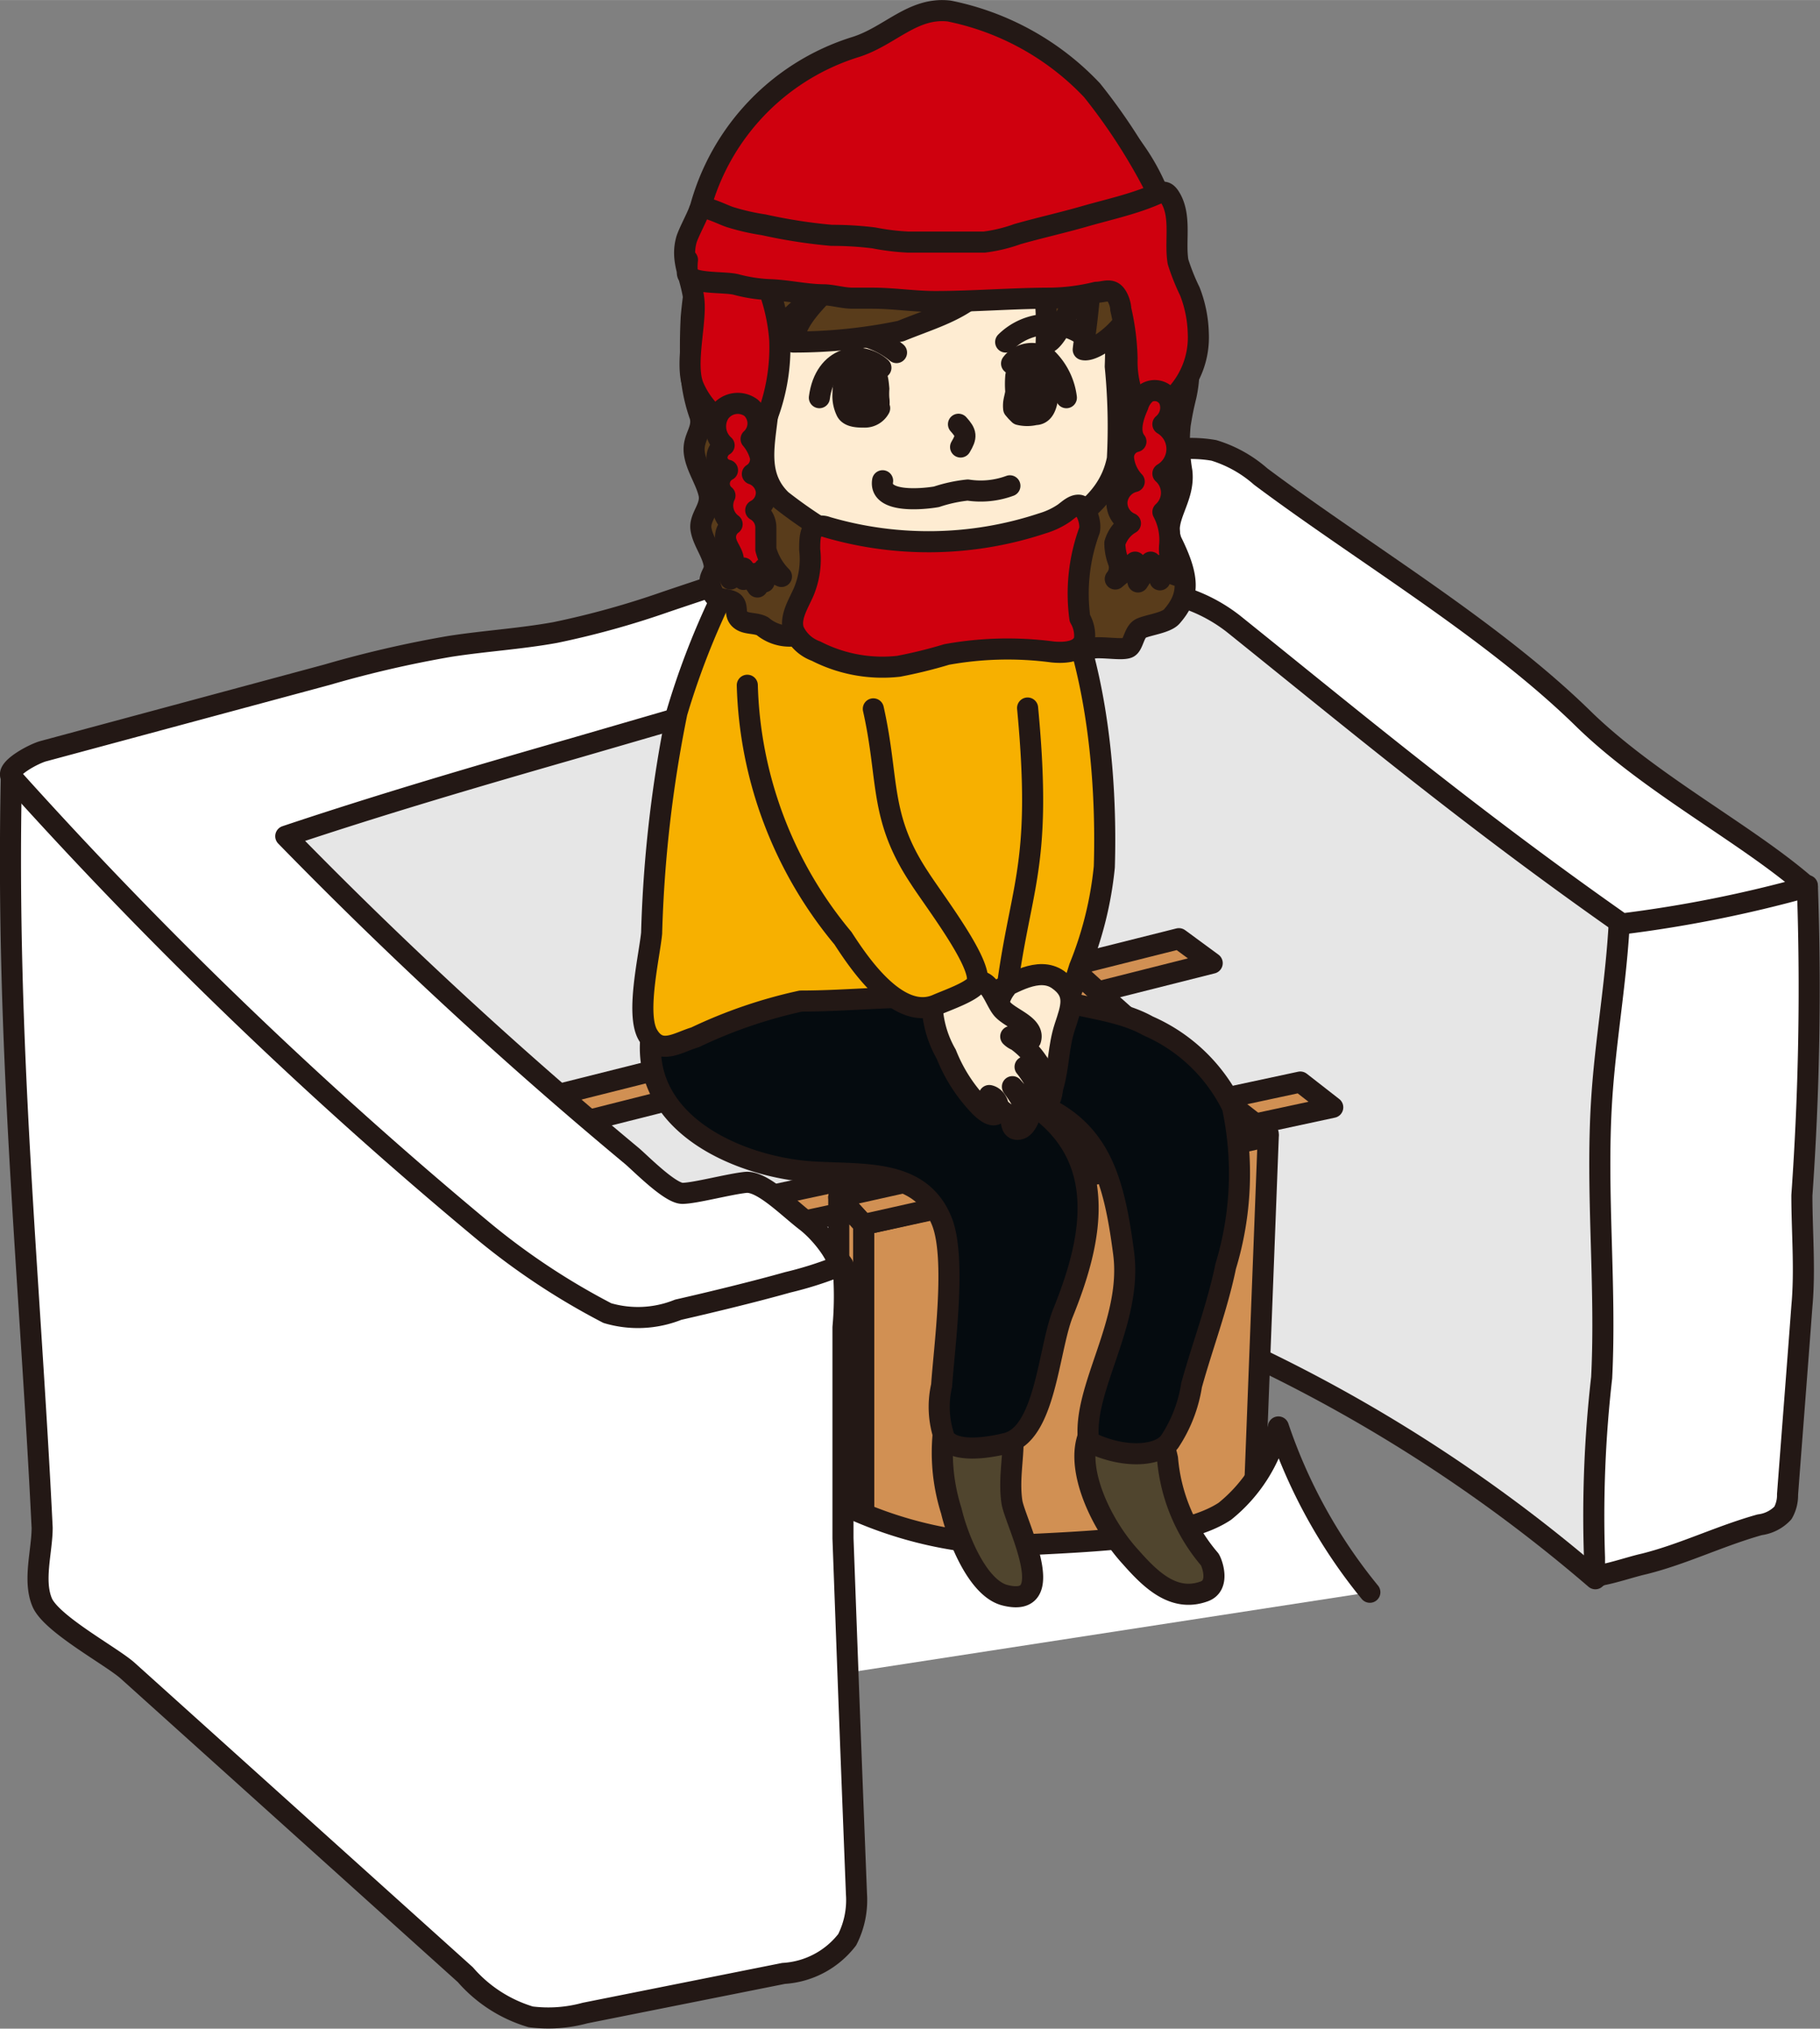 <svg xmlns="http://www.w3.org/2000/svg" width="15.23mm" height="16.97mm" viewBox="0 0 43.18 48.11"><rect x="0" y="0" width="43.18" height="48.11" fill="#808080" stroke="none"/><defs><style>.cls-1{fill:#e6e6e6;}.cls-1,.cls-10,.cls-11,.cls-2,.cls-3,.cls-4,.cls-5,.cls-6,.cls-7,.cls-8,.cls-9{stroke:#231815;stroke-linecap:round;stroke-linejoin:round;stroke-width:0.5px;}.cls-2{fill:#fff;}.cls-3{fill:#d19053;}.cls-4{fill:#50452e;}.cls-5{fill:#050b0f;}.cls-6{fill:#f7b000;}.cls-7{fill:#feecd2;}.cls-8{fill:#593c1b;}.cls-9{fill:none;}.cls-10{fill:#231815;}.cls-11{fill:#cf000e;}</style></defs><g id="レイヤー_2" data-name="レイヤー 2"><g id="人物"><path class="cls-1" d="M4.61,20.35a.87.87,0,0,1,.11-.62.94.94,0,0,1,.45-.27,158.29,158.29,0,0,1,21-6.44A2.65,2.65,0,0,1,27,13a2.37,2.37,0,0,1,.77.32,58.14,58.14,0,0,1,9.75,7,4.75,4.75,0,0,1,1.19,1.38,5.55,5.55,0,0,1,0,3.35c-.72,4.06-.18,8.33-.86,12.39a36.43,36.43,0,0,0-8.91-5.65,3.77,3.77,0,0,1-1.33-.82c-.28-.31-.45-.71-.8-.91a1.82,1.82,0,0,0-1.51.09l-5.6,2.06a14.74,14.74,0,0,0-5.05,2.66.62.62,0,0,1-.42.22.59.59,0,0,1-.27-.14,22.7,22.7,0,0,1-4.07-4.77c-1.29-1.85-2.59-3.7-3.72-5.65A10.08,10.08,0,0,1,4.61,20.35Z"/><path class="cls-2" d="M39,37.09c-.27.06-.68.2-1,.26a.17.17,0,0,1-.17,0s0-.36,0-.41A28.9,28.9,0,0,1,38,32.67c.11-2.19-.14-4.39,0-6.59.09-1.42.35-2.83.42-4.26A16.27,16.27,0,0,1,42.88,21a69.39,69.39,0,0,1-.13,7.35c0,.85.08,1.77,0,2.63-.11,1.48-.23,3-.34,4.46a.85.85,0,0,1-.11.44.91.91,0,0,1-.55.28C40.79,36.43,39.93,36.86,39,37.09Z"/><polygon class="cls-3" points="13.27 25.95 13.88 26.59 28.76 22.84 27.97 22.26 13.27 25.95"/><polygon class="cls-3" points="17.6 28.5 18.19 29.15 31.62 26.26 30.85 25.66 17.6 28.5"/><path class="cls-3" d="M17.38,25l8-2.12c0,.09,4,3.56,4,3.56l-8.66,1.9Z"/><polygon class="cls-3" points="20.49 29.04 20.49 37.86 29.73 36.29 30.09 26.95 20.49 29.04"/><polygon class="cls-3" points="19.9 28.39 20.49 29.04 30.09 26.89 29.32 26.29 19.9 28.39"/><polygon class="cls-3" points="19.9 28.39 20.49 29.04 20.49 37.86 19.9 37.42 19.9 28.39"/><path class="cls-2" d="M19.32,39.79l.57-4.16a9.62,9.62,0,0,0,4.53,1c1.81-.09,3.72-.18,4.64-.79a3.68,3.68,0,0,0,1.27-2,12.48,12.48,0,0,0,2.17,3.92"/><path class="cls-2" d="M.27,18.42c2.17.62,3.64,2.78,5.1,4.5a60.89,60.89,0,0,0,5.94,5.75c1.73,1.52,3.7,2.71,5.77,1.68C17.8,30,19.55,29.28,20,30a8.19,8.19,0,0,1,0,1.48c0,.52,0,4.52,0,5,.15,4.08.16,4.36.32,8.44A2.07,2.07,0,0,1,20.1,46a2.06,2.06,0,0,1-1.51.8l-4.71.94a3.31,3.31,0,0,1-1.29.09,3.3,3.3,0,0,1-1.55-1l-8-7.2C2.67,39.29,1.22,38.52,1,38s0-1.22,0-1.77C.71,30.29.13,24.79.27,18.42Z"/><path class="cls-2" d="M27.18,10.83a3.11,3.11,0,0,1,1.62-.15,3,3,0,0,1,1.11.62c2.42,1.81,5.47,3.61,7.64,5.73,1.59,1.56,3.92,2.76,5.33,4a30.12,30.12,0,0,1-4.4.88c-3.62-2.54-6.27-4.75-9.22-7.12a3.79,3.79,0,0,0-1.38-.68,5.06,5.06,0,0,0-2.71.28L13.64,17.74c-2.3.66-4.59,1.33-6.86,2.09A107.08,107.08,0,0,0,15,27.42c.22.19.9.88,1.19.88s1.11-.22,1.5-.26,1,.59,1.43.92.89,1,.72,1.09a8.55,8.55,0,0,1-1.15.36c-.78.22-1.81.47-2.6.65a2.56,2.56,0,0,1-1.68.08,16.64,16.64,0,0,1-2.91-1.92A106.82,106.82,0,0,1,.27,18.42c-.15-.18.53-.55.77-.61L7.76,16a26.46,26.46,0,0,1,2.9-.67c.83-.13,1.68-.18,2.51-.33a20.55,20.55,0,0,0,2.63-.73C19.56,13,23.36,11.86,27.18,10.83Z"/><path class="cls-4" d="M23.14,33.2c1.39.2.7,1.35.87,2.43.08.47,1.16,2.54-.17,2.2-.66-.17-1.13-1.4-1.27-2a4.57,4.57,0,0,1-.08-2.48"/><path class="cls-4" d="M26.79,33.35a2.1,2.1,0,0,1,.77.71c.05.18.1.35.14.53a4.22,4.22,0,0,0,1,2.39c.05.07.26.62-.13.76-.74.27-1.3-.31-1.76-.83-1-1.1-1.8-3.31,0-3.5"/><path class="cls-5" d="M15.93,23.13c-1.71,3.16,1.36,4.53,3.32,4.66,1.22.08,2.58-.09,3.09,1.16.36.87.06,3,0,3.91a2.25,2.25,0,0,0,.07,1.25c.18.26.71.3,1.46.12.93-.22,1-2.19,1.34-3.07.69-1.7,1.24-3.87-1-5.14,1.83.58,2.2,1.79,2.45,3.71.21,1.65-1,3.22-.83,4.46.82.41,1.66.35,1.92,0a3.36,3.36,0,0,0,.52-1.34c.26-.94.61-1.85.81-2.82a7.56,7.56,0,0,0,.16-3.78,4,4,0,0,0-2-1.92c-.84-.47-1.91-.41-2.73-.86s-1.23-1.33-2.37-1.66a6.86,6.86,0,0,0-5.72.87"/><path class="cls-6" d="M18.48,11.8a18.42,18.42,0,0,0-2.42,5.1,30.36,30.36,0,0,0-.6,5.23c-.05.53-.38,1.91-.09,2.41s.71.18,1.12.06A11.48,11.48,0,0,1,19,23.74c1.13,0,2.31-.14,3.36-.08,1.55.09,2.71.35,2.82-1.3.06-1.09-.34-1.58-.5-3-.32-2.71.38-2.79.26-5.52-.07-1.5.31-5.4-1.24-5.2-1.2.15-2.44,1.24-3.38,1.8-.17.1-1.4,1.28-1.57,1.37"/><path class="cls-6" d="M24.2,12.39c1.91,2.33,2.06,6.28,2,8.17a8.56,8.56,0,0,1-.59,2.38c-.34,1.1-.53,1.59-1.76.85.32-2.79.9-3.1.53-7"/><path class="cls-7" d="M23.86,23.44c-.23.28-.27.86-.4,1.15,0,.13,0,.27.07.34.19-.12.2-.35.23-.54,0,.42-.26.76-.27,1.18s.29.13.37-.07c0,.25-.21.46-.12.72s.26.09.31-.17c0,.15-.19.78.12.73s.38-.86.4-1c.05.21-.2.59.11.48s.26-.36.31-.51c.13-.45.12-.93.27-1.39s.3-.81-.16-1.13-1.08.1-1.46.27"/><path class="cls-7" d="M23,23.38c.44-.36.58.32.78.55s.78.39.67.73a.41.41,0,0,1-.47-.08,2,2,0,0,1,.64.61c.06.08.24.34.12.44s-.34-.24-.42-.33c.11.13.53.75.38.93s-.59-.36-.68-.46c.13.19.52.68.1.74-.2,0-.57-.35-.65-.53.33.07.32.81-.23.25A3.78,3.78,0,0,1,22.45,25a2.51,2.51,0,0,1-.33-1.08c0-.36.49-.58.84-.56"/><path class="cls-6" d="M20.72,16.81c.38,1.69.13,2.55,1.09,4,.35.55,1.56,2.11,1.36,2.52-.1.18-.7.39-.93.49-.93.42-1.87-1-2.24-1.57a9.77,9.77,0,0,1-2.27-6"/><path class="cls-8" d="M22.27,2c-4.11-1-5.62,2.65-5.87,5.52a13.15,13.15,0,0,0,0,1.41,3.87,3.87,0,0,0,.21.94c.08.33-.17.5-.14.84s.28.68.35,1-.23.55-.19.83.26.55.31.83-.24.28,0,.74c.08.13.39.08.48.19s0,.27.14.39.36.07.53.16a1,1,0,0,0,.74.23c.34-.08.33-.18.45-.42s.37,0,.62-.21,0-.56.16-.66.15-.47.3-.57c.46-.33.89-.19,1.42-.26s1.11-.46,1.76-.39c.24,0,1,.3.93.53a1.45,1.45,0,0,1-.09.22c-.18.27.12.43.15.75s-.18.29,0,.61.4.27.61.32.25.28.36.36.42,0,.54,0c.29,0,.59.05.72,0s.14-.38.31-.46.6-.13.73-.28c.42-.48.43-.9,0-1.77-.24-.54.32-1,.24-1.67A4.14,4.14,0,0,1,28,10.07c.05-.3.07-.4.14-.69a2.93,2.93,0,0,0,0-1.25,20.71,20.71,0,0,0-.58-3.33A5,5,0,0,0,25.7,2.36a3.4,3.4,0,0,0-1.5-.54,4.05,4.05,0,0,0-.92,0A5.42,5.42,0,0,1,22.27,2Z"/><path class="cls-7" d="M18.23,9.05a7,7,0,0,1,.25-2.74,3.68,3.68,0,0,1,1.66-2,5.24,5.24,0,0,1,4.15,0C26.2,5,26.54,6.5,26.46,8.69a14.47,14.47,0,0,1,.05,2.19c-.24,1.22-1.41,1.63-2.36,2.26a2.56,2.56,0,0,1-2.56.42,11.29,11.29,0,0,1-3.05-1.7C17.75,11.1,18.34,10.08,18.23,9.05Z"/><path class="cls-9" d="M23.86,8.11a1.45,1.45,0,0,1,1.75-.22"/><path class="cls-9" d="M21.27,8.36a2,2,0,0,0-2-.31"/><path class="cls-9" d="M24,8.62a.6.6,0,0,1,.85-.11,1.57,1.57,0,0,1,.45.92"/><path class="cls-9" d="M20.9,8.72c-.48-.43-1.33-.28-1.46.71"/><path class="cls-8" d="M25.73,3.74a3.59,3.59,0,0,1,1.31,3C27,7.6,26,8.37,25.7,8.29c.07-.6.36-2.41,0-2.88.24.9-.61,2.77-.88,2.72a8,8,0,0,0-.63-3.5c-.34,2.53-1.47,2.67-2.82,3.22a12.4,12.4,0,0,1-2.55.26C18.91,7.28,20,6.75,20,6.19c0,.33-1.64,1.58-1.76,1.89-.44.06-.48-2.54.37-3.55a3.72,3.72,0,0,1,1.83-1.15"/><path class="cls-10" d="M24.05,9.55a.61.61,0,0,0,0,.14s0,0,.06.07l.07.07a.81.81,0,0,0,.38,0c.29,0,.31-.43.31-.69s-.11-.59-.41-.63-.32.2-.36.41a2.23,2.23,0,0,0,0,.37C24.09,9.38,24.06,9.47,24.05,9.55Z"/><path class="cls-10" d="M20.87,9.68a.4.4,0,0,1-.35.21c-.15,0-.37,0-.44-.14A.83.83,0,0,1,20,9.34c0-.28.09-.61.45-.65s.38.31.4.53a1.76,1.76,0,0,0,0,.23.57.57,0,0,1,0,.18Z"/><path class="cls-9" d="M22.74,10.06c.19.21.2.29.05.54"/><path class="cls-9" d="M20.94,11.4c-.09.55,1,.43,1.28.38a3.47,3.47,0,0,1,.74-.16,2,2,0,0,0,1-.1"/><path class="cls-11" d="M16.52,5.34a5.51,5.51,0,0,1,3.79-4.23c.81-.26,1.35-.95,2.21-.85a6.4,6.4,0,0,1,3.39,1.88,13.7,13.7,0,0,1,1.48,2.28c.15.26.42.66.3,1s-.73.41-1.07.46a70.56,70.56,0,0,1-7.15.57,8.72,8.72,0,0,1-2,.13,1.59,1.59,0,0,1-.64-.34A.71.71,0,0,1,16.52,5.34Z"/><path class="cls-11" d="M18.31,7.06a4.46,4.46,0,0,1,.19,1,4.63,4.63,0,0,1-.29,1.8,1.15,1.15,0,0,1-1.14.1,2,2,0,0,1-.61-.78c-.23-.52.07-1.54,0-2.09s-.32-.91-.17-1.42c.06-.18.24-.51.3-.68s.54.1.74.16a5.32,5.32,0,0,0,.79.18,12.53,12.53,0,0,0,1.61.25,8.06,8.06,0,0,1,1,.06,5.57,5.57,0,0,0,.82.1h1.8a3.64,3.64,0,0,0,.79-.19c.53-.15,1.07-.27,1.59-.42s1.12-.28,1.64-.5c.23-.1.3-.13.43.12.22.44.07,1,.15,1.46a5.11,5.11,0,0,0,.28.7,2.94,2.94,0,0,1,.2,1,2,2,0,0,1-.54,1.46.71.71,0,0,1-.64.25.64.64,0,0,1-.44-.46,2.43,2.43,0,0,1-.07-.66,5.68,5.68,0,0,0-.15-1.17c0-.11-.07-.33-.18-.4s-.25,0-.4,0a4.83,4.83,0,0,1-1.07.14c-.91,0-1.84.08-2.75.08-.5,0-1-.08-1.49-.08h-.47c-.23,0-.44-.07-.67-.08-.42,0-.83-.1-1.26-.12a3.69,3.69,0,0,1-.82-.12c-.27-.08-1.11,0-1.17-.26a1.48,1.48,0,0,1,0-.33"/><path class="cls-11" d="M17.73,13.56l-.09.18c0-.09,0-.18,0-.27l-.31.26a.41.41,0,0,0,.07-.44c0-.15-.13-.29-.17-.44a.38.38,0,0,1,.14-.42.55.55,0,0,1-.17-.68.36.36,0,0,1,.06-.6.32.32,0,0,1-.25-.27.35.35,0,0,1,.17-.32.6.6,0,0,1-.11-.77.53.53,0,0,1,.75-.12.5.5,0,0,1,0,.74,1.06,1.06,0,0,1,.22.42.41.41,0,0,1-.19.41.49.49,0,0,1,.33.4.47.47,0,0,1-.25.46.47.47,0,0,1,.24.42c0,.17,0,.34,0,.51a1.44,1.44,0,0,0,.37.64l-.41-.19a.51.51,0,0,1,0,.32.36.36,0,0,1-.16-.21c0,.11,0,.22,0,.33Z"/><path class="cls-11" d="M26.93,13.33l-.47.4a.42.42,0,0,0,.07-.42,1.26,1.26,0,0,1-.08-.43.81.81,0,0,1,.37-.47.53.53,0,0,1-.32-.52.54.54,0,0,1,.41-.47.94.94,0,0,1-.25-.52.38.38,0,0,1,.29-.43c-.18-.23-.07-.58.05-.85a.62.62,0,0,1,.21-.31.38.38,0,0,1,.53.17.51.51,0,0,1-.15.58.68.68,0,0,1,0,1.17.61.61,0,0,1,0,.91,1.41,1.41,0,0,1,.16.79.93.93,0,0,0,.26.74,1.06,1.06,0,0,1-.49-.26.78.78,0,0,1,0,.34,1.68,1.68,0,0,0-.22-.42L27,13.8A1.91,1.91,0,0,1,26.93,13.33Z"/><path class="cls-11" d="M19.36,15.44a.92.92,0,0,1-.53-.49c-.1-.31.11-.62.24-.92a2,2,0,0,0,.14-1c0-.2,0-.45.14-.53a.37.37,0,0,1,.27,0,8.57,8.57,0,0,0,5.11-.09,1.84,1.84,0,0,0,.51-.24c.11-.08.23-.2.36-.19s.29.35.25.59a4.34,4.34,0,0,0-.23,2.09.82.82,0,0,1,.11.5c-.07.3-.46.33-.76.3a8.12,8.12,0,0,0-2.51.06,11.15,11.15,0,0,1-1.14.28A3.45,3.45,0,0,1,19.36,15.44Z"/></g></g></svg>